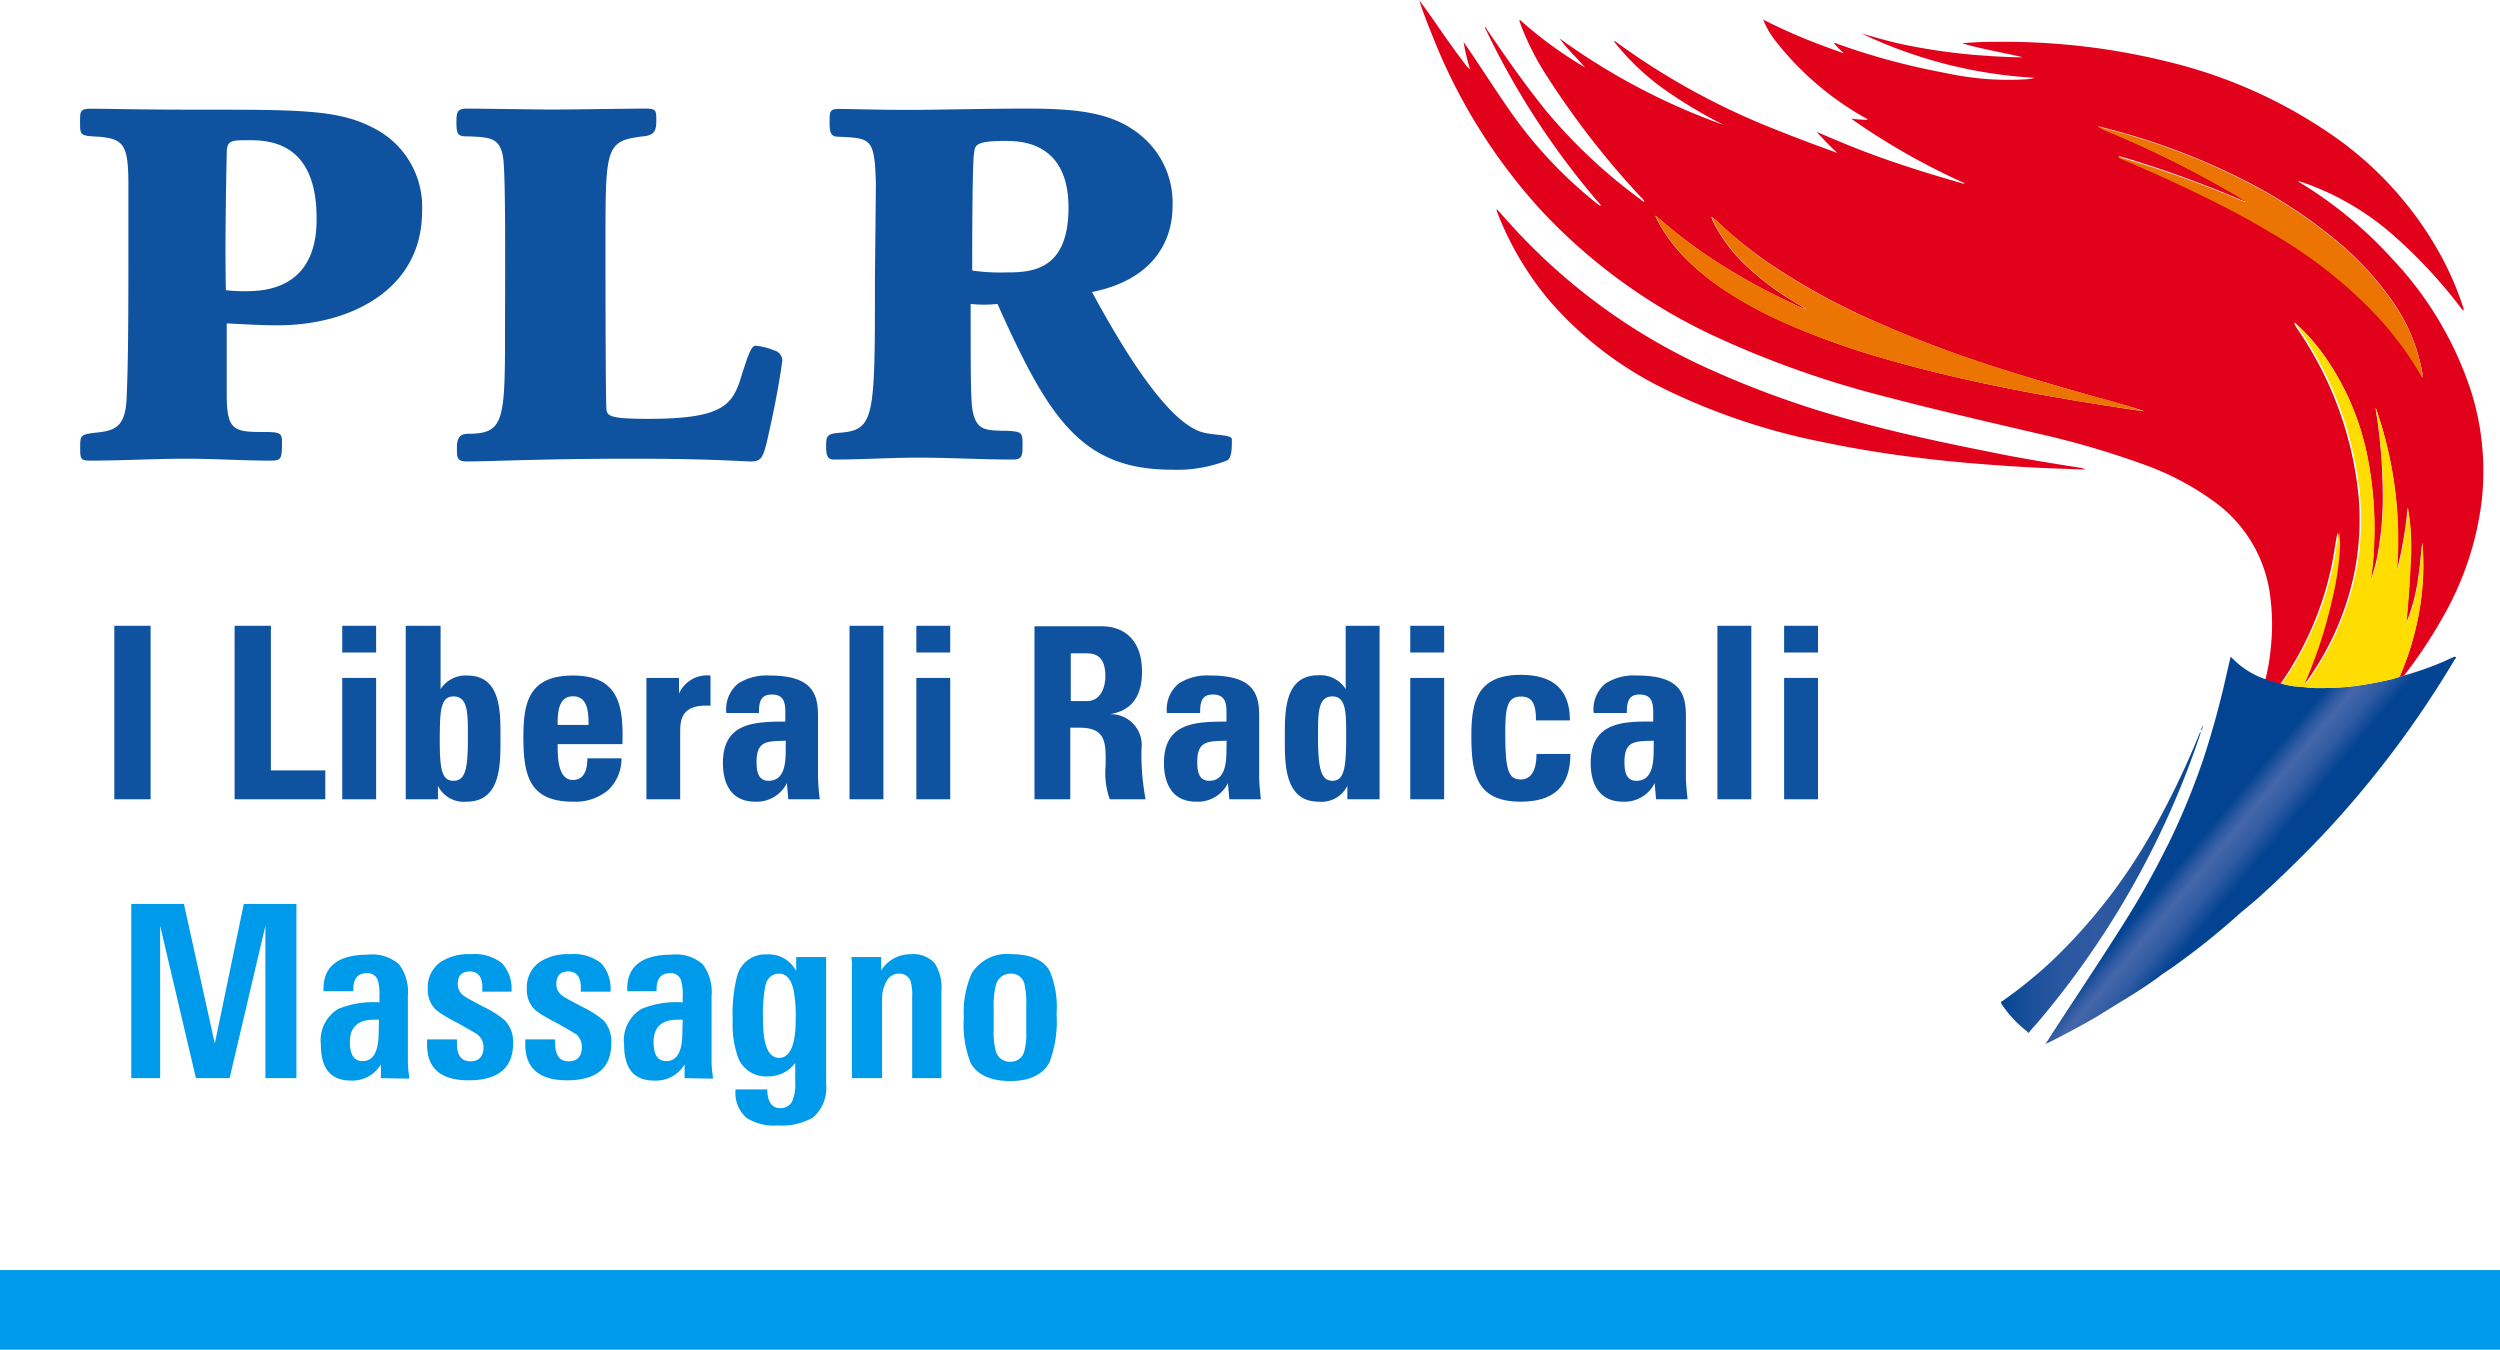 <svg xmlns="http://www.w3.org/2000/svg" xmlns:xlink="http://www.w3.org/1999/xlink" width="209.5" height="113.1" viewBox="0 0 209.5 113.1">
  <defs>
    <style>
      .cls-1 {
        fill: #e1011a;
      }

      .cls-2 {
        fill: url(#Dégradé_sans_nom_51);
      }

      .cls-3 {
        fill: #ffdd01;
      }

      .cls-4 {
        fill: #ec7403;
      }

      .cls-5 {
        fill: #feda00;
      }

      .cls-6 {
        fill: #2f5aa2;
      }

      .cls-7 {
        fill: #034492;
      }

      .cls-8 {
        fill: url(#Dégradé_sans_nom_16);
      }

      .cls-9 {
        fill: #009aea;
      }

      .cls-10 {
        fill: #0e52a0;
      }
    </style>
    <linearGradient id="Dégradé_sans_nom_51" data-name="Dégradé sans nom 51" x1="189.42" y1="72.21" x2="185.63" y2="69.03" gradientUnits="userSpaceOnUse">
      <stop offset="0" stop-color="#034492"/>
      <stop offset="0.31" stop-color="#2f5aa2"/>
      <stop offset="0.63" stop-color="#4567aa"/>
      <stop offset="0.78" stop-color="#2f5aa2"/>
      <stop offset="0.99" stop-color="#044592"/>
      <stop offset="1" stop-color="#034492"/>
    </linearGradient>
    <linearGradient id="Dégradé_sans_nom_16" data-name="Dégradé sans nom 16" x1="167.69" y1="74.21" x2="184.42" y2="74.21" gradientUnits="userSpaceOnUse">
      <stop offset="0" stop-color="#034492"/>
      <stop offset="0.07" stop-color="#104b97"/>
      <stop offset="0.2" stop-color="#21539d"/>
      <stop offset="0.34" stop-color="#2c58a1"/>
      <stop offset="0.5" stop-color="#2f5aa2"/>
      <stop offset="0.99" stop-color="#044592"/>
      <stop offset="1" stop-color="#034492"/>
    </linearGradient>
  </defs>
  <title>Fichier 1</title>
  <g id="Calque_2" data-name="Calque 2">
    <g id="Calque_1-2" data-name="Calque 1">
      <g>
        <g>
          <path class="cls-1" d="M207.09,33.08a22.28,22.28,0,0,1,.88,9.11,25.81,25.81,0,0,1-3.08,9.46,39,39,0,0,1-3.43,5.21.88.88,0,0,1-.35.1.19.19,0,0,1,0-.08,23.83,23.83,0,0,0,1.92-8.05,21.37,21.37,0,0,0-.05-3.1c-.13,1.14-.22,2.29-.41,3.43a15.72,15.72,0,0,1-.93,3.3c.13-1.62.29-3.24.34-4.87a19.41,19.41,0,0,0-.22-4.83,32.36,32.36,0,0,1-.92,5.35,33.28,33.28,0,0,0-1.77-13.71s0,.07,0,.09a44.65,44.65,0,0,1,.6,6.82,26.5,26.5,0,0,1-.44,5.48,12.43,12.43,0,0,1-.55,2,.23.23,0,0,1,0-.14,24.48,24.48,0,0,0,.26-3,30.46,30.46,0,0,0-.45-6.54,22.09,22.09,0,0,0-3.38-8.56,16.58,16.58,0,0,0-2.72-3.19h0l-.05-.05-.05,0s0,0,0,.06a.25.25,0,0,1,0,.07l.18.3a29.9,29.9,0,0,1,5.18,14.11,22.76,22.76,0,0,1-.34,6.33,23.84,23.84,0,0,1-4,9.15c-.05.07-.07.18-.19.19s0-.16,0-.22a38.52,38.52,0,0,0,2.17-6.7,24.23,24.23,0,0,0,.68-4.58,7.41,7.41,0,0,0-.08-1.15c-.1.44-.17.88-.24,1.32a26.66,26.66,0,0,1-4.56,11.38,6,6,0,0,1-1.26-.34,16.23,16.23,0,0,0,.44-2.49,18.27,18.27,0,0,0,0-4.31,11.5,11.5,0,0,0-4.63-8.08,23.42,23.42,0,0,0-6.14-3.23,73.33,73.33,0,0,0-8.47-2.48c-4.3-1-8.63-2-12.91-3.12a81.76,81.76,0,0,1-14.87-5.3A47.11,47.11,0,0,1,129.26,18,47.35,47.35,0,0,1,120,3.15c-.38-.94-.76-1.88-1.06-2.86l0,0c.94,1.23,1.78,2.53,2.69,3.78.38.54.78,1.07,1.18,1.6a1.75,1.75,0,0,0,.35.37s0,.06,0,0,0,0,0-.08a17.29,17.29,0,0,1-.51-2.18l.26.37c1.21,1.75,2.34,3.56,3.56,5.3a36.57,36.57,0,0,0,7.41,7.9l.19.13s0,.05.05,0,0-.05,0-.07a65.69,65.69,0,0,1-9.58-14.63l-.13-.25,0,0c.13,0,.16.14.22.23,1.6,2.35,3.23,4.68,5,6.86A44.89,44.89,0,0,0,137.53,17a.42.42,0,0,0,.26.15c0-.13-.1-.18-.16-.25A71.22,71.22,0,0,1,129.7,6.74a22.38,22.38,0,0,1-2.35-4.66.32.32,0,0,1,0-.18,34.49,34.49,0,0,0,5.47,4c-.7-.82-1.5-1.55-2.13-2.43a54.68,54.68,0,0,0,13.75,7.25,41,41,0,0,1-5-3,20.53,20.53,0,0,1-4.19-4c.05-.06.08,0,.11,0a59.57,59.57,0,0,0,12.84,7.15Q151,12,153.79,13a.33.33,0,0,0,.22.05s0,0,.06.05l0,0-.07,0c-.62-.57-1.2-1.18-1.77-1.8l0,0c.95.4,1.89.81,2.84,1.19,3,1.21,6.17,2.21,9.32,3.11a.23.23,0,0,0,.24,0,57.17,57.17,0,0,1-9.51-5.41,10.42,10.42,0,0,0,1.38.1c-.06-.12-.17-.14-.25-.19a25.28,25.28,0,0,1-7.43-6.38,7.44,7.44,0,0,1-1.07-1.83l0,0a46.54,46.54,0,0,0,4.63,2.05c.69.27,1.39.51,2.08.76,0,0,.06,0,.09,0l-.05,0a8.15,8.15,0,0,1-.82-.84c.14,0,.23,0,.33.08A57.85,57.85,0,0,0,163,6.36a24.62,24.62,0,0,0,6.52.55,4.56,4.56,0,0,0,1-.14A38.8,38.8,0,0,1,156,3.06c1.09.3,2.17.63,3.28.87s2.24.44,3.37.6,2.29.29,3.44.37,2.28.15,3.42.15c-1.69-.41-3.42-.68-5.09-1.17a26.5,26.5,0,0,1,2.67-.12,57,57,0,0,1,14.77,1.71,41,41,0,0,1,13,5.71,29.46,29.46,0,0,1,9.72,10.55,26,26,0,0,1,1.87,4.38c0,.05,0,.09,0,.15s-.14-.1-.19-.16a41.59,41.59,0,0,0-6-6.4,22.78,22.78,0,0,0-7.3-4.17c-.12,0-.23-.12-.37-.07a35,35,0,0,1,7.87,6.47A29.44,29.44,0,0,1,207.09,33.08ZM203,31.89v-.24a.41.41,0,0,1,0-.11,14.89,14.89,0,0,0-2.39-5.87,25.45,25.45,0,0,0-4.83-5.27,41,41,0,0,0-7.33-4.85,56.16,56.16,0,0,0-11.19-4.35l-1.47-.38a4.55,4.55,0,0,0,.76.39,87.18,87.18,0,0,1,10.16,5,9.93,9.93,0,0,1,1.48.93h0a1.33,1.33,0,0,1-.19-.05,92.42,92.42,0,0,0-9.67-3.54l-.8-.23a.64.64,0,0,0,.31.21q3.53,1.5,7,3.19c2.09,1,4.13,2.12,6.12,3.33a38.36,38.36,0,0,1,8.07,6.4,28.6,28.6,0,0,1,3.17,4ZM178.7,34.58l1,.13c-.83-.28-1.67-.52-2.51-.75-3.42-.94-6.82-1.94-10.19-3A101.65,101.65,0,0,1,156.71,27a55.14,55.14,0,0,1-7.15-3.83A36.73,36.73,0,0,1,144,18.9a1.84,1.84,0,0,0-.51-.41s0-.09-.05-.06,0,.06,0,.08l.11.3a13.41,13.41,0,0,0,2.84,3.77,22.71,22.71,0,0,0,3.63,2.76c.44.28.89.55,1.34.82l0,0a5.1,5.1,0,0,1-1.11-.46A51.36,51.36,0,0,1,145,22.91a41.84,41.84,0,0,1-5.2-3.69l-1.07-.9,0,0s0,0,0,0a.68.68,0,0,0,.11.3,13.1,13.1,0,0,0,2.14,3,19.32,19.32,0,0,0,3.37,2.82,33.59,33.59,0,0,0,5.4,2.94,65.28,65.28,0,0,0,8.45,3c2.49.72,5,1.33,7.53,1.88s4.83,1,7.27,1.4C174.88,34,176.79,34.28,178.7,34.58Z" transform="translate(0 -0.25)"/>
          <path class="cls-2" d="M205.77,55.31c.1.07,0,.14-.05.18a84.6,84.6,0,0,1-11.11,14.77Q192,73,189.27,75.47c-.59.53-1.22,1-1.81,1.54a62.84,62.84,0,0,1-5.26,4.2c-.42.31-.89.57-1.3.91-.91.66-1.84,1.27-2.8,1.85s-1.61,1-2.45,1.51c-1.31.75-2.63,1.47-4,2.15l-.24.1.22-.33c2.13-3.32,4.34-6.57,6.43-9.91a70.36,70.36,0,0,0,3.52-6.28l.1-.18a60.42,60.42,0,0,0,2.94-7.11,74.47,74.47,0,0,0,2-7.32l.31-1.33a7.12,7.12,0,0,0,3,1.93,6,6,0,0,0,1.26.34,8.27,8.27,0,0,0,1.1.23c.62,0,1.24.14,1.87.14a26.49,26.49,0,0,0,2.67-.11,30.33,30.33,0,0,0,3.65-.65l.62-.19a.88.88,0,0,0,.35-.1,26.25,26.25,0,0,0,3.09-1.07c.34-.14.67-.3,1-.45C205.63,55.31,205.71,55.25,205.77,55.31Z" transform="translate(0 -0.25)"/>
          <path class="cls-3" d="M203,45.73a21.37,21.37,0,0,1,.05,3.1,23.83,23.83,0,0,1-1.92,8.05.19.19,0,0,0,0,.08l-.62.19a30.33,30.33,0,0,1-3.65.65,26.49,26.49,0,0,1-2.67.11c-.63,0-1.25-.1-1.87-.14a8.27,8.27,0,0,1-1.1-.23,26.66,26.66,0,0,0,4.56-11.38c.07-.44.14-.88.24-1.32a7.41,7.41,0,0,1,.08,1.15,24.23,24.23,0,0,1-.68,4.58,38.52,38.52,0,0,1-2.17,6.7c0,.06-.09.13,0,.22s.14-.12.19-.19a23.84,23.84,0,0,0,4-9.15,22.76,22.76,0,0,0,.34-6.33,29.9,29.9,0,0,0-5.18-14.11l-.18-.3,0,0h0a16.58,16.58,0,0,1,2.72,3.19,22.09,22.09,0,0,1,3.38,8.56,30.46,30.46,0,0,1,.45,6.54,24.48,24.48,0,0,1-.26,3,.23.23,0,0,0,0,.14,12.43,12.43,0,0,0,.55-2,26.5,26.5,0,0,0,.44-5.48,44.65,44.65,0,0,0-.6-6.82s0-.05,0-.09a33.28,33.28,0,0,1,1.77,13.71,32.36,32.36,0,0,0,.92-5.35,19.41,19.41,0,0,1,.22,4.83c-.05,1.63-.21,3.25-.34,4.87a15.72,15.72,0,0,0,.93-3.3C202.78,48,202.87,46.87,203,45.73Z" transform="translate(0 -0.25)"/>
          <path class="cls-4" d="M203,31.65v.24l-.86-1.38a28.6,28.6,0,0,0-3.17-4,38.36,38.36,0,0,0-8.07-6.4c-2-1.21-4-2.31-6.12-3.33q-3.44-1.7-7-3.19a.64.64,0,0,1-.31-.21l.8.23A92.42,92.42,0,0,1,188,17.13a1.33,1.33,0,0,0,.19.05h0a9.93,9.93,0,0,0-1.48-.93,87.18,87.18,0,0,0-10.16-5,4.55,4.55,0,0,1-.76-.39l1.47.38a56.16,56.16,0,0,1,11.19,4.35,41,41,0,0,1,7.33,4.85,25.45,25.45,0,0,1,4.83,5.27A14.89,14.89,0,0,1,203,31.54.41.41,0,0,0,203,31.65Z" transform="translate(0 -0.25)"/>
          <path class="cls-5" d="M192.31,27.32l.05.05,0,0a.25.25,0,0,0,0-.07Z" transform="translate(0 -0.25)"/>
          <path class="cls-5" d="M192.31,27.32l0,0s0,0,0-.06Z" transform="translate(0 -0.25)"/>
          <path class="cls-6" d="M184.66,60.88v0h0S184.65,60.88,184.66,60.88Z" transform="translate(0 -0.25)"/>
          <path class="cls-6" d="M184.42,61.47l.17-.45c0,.16,0,.33-.14.44Z" transform="translate(0 -0.25)"/>
          <path class="cls-7" d="M184.45,61.46a.3.3,0,0,1,0,.1h0s0-.06,0-.09Z" transform="translate(0 -0.25)"/>
          <path class="cls-8" d="M184.42,61.66c-.11.31-.21.63-.32.94A73.44,73.44,0,0,1,170.7,86c-.2.22-.4.44-.59.67s-.15.11-.26,0a9.9,9.9,0,0,1-2.11-2.27c-.13-.19,0-.23.12-.3a38.68,38.68,0,0,0,4-3.24,46.54,46.54,0,0,0,8.82-11.49,71.55,71.55,0,0,0,3.58-7.5l.12-.28Z" transform="translate(0 -0.25)"/>
          <path class="cls-4" d="M179.67,34.71l-1-.13c-1.91-.3-3.82-.59-5.72-.92-2.44-.42-4.86-.88-7.27-1.4s-5-1.16-7.53-1.88a65.28,65.28,0,0,1-8.45-3,33.59,33.59,0,0,1-5.4-2.94A19.32,19.32,0,0,1,141,21.62a13.1,13.1,0,0,1-2.14-3,.68.68,0,0,1-.11-.3s0,0,0,0l0,0,1.07.9a41.84,41.84,0,0,0,5.2,3.69,51.36,51.36,0,0,0,5.28,2.81,5.1,5.1,0,0,0,1.11.46l0,0c-.45-.27-.9-.54-1.34-.82a22.71,22.71,0,0,1-3.63-2.76,13.41,13.41,0,0,1-2.84-3.77l-.11-.3s-.06-.06,0-.08,0,0,.05.06a1.84,1.84,0,0,1,.51.41,36.73,36.73,0,0,0,5.52,4.28A55.14,55.14,0,0,0,156.71,27,101.65,101.65,0,0,0,167,30.92c3.37,1.1,6.77,2.1,10.19,3C178,34.19,178.84,34.43,179.67,34.71Z" transform="translate(0 -0.25)"/>
          <path class="cls-1" d="M174.75,39.6l-3.54-.13c-1.67-.08-3.34-.19-5-.32q-3-.23-5.93-.6c-2.52-.32-5-.72-7.5-1.25a54,54,0,0,1-13.37-4.49,30.42,30.42,0,0,1-9.53-7.32,26.15,26.15,0,0,1-4.45-7.55.85.85,0,0,1,0-.17l0,0,1.25,1.39A50.24,50.24,0,0,0,143,31.07a80.06,80.06,0,0,0,12.76,4.55c4.19,1.14,8.43,2,12.69,2.84q3,.55,5.95,1A1.39,1.39,0,0,1,174.75,39.6Z" transform="translate(0 -0.25)"/>
        </g>
        <g>
          <rect class="cls-9" y="106.43" width="209.5" height="6.67"/>
          <path class="cls-10" d="M8.35,11.71c2,.2,2.41.66,2.41,4v3.51c0,7.22,0,11.33-.16,14.59-.15,2.41-1.16,2.56-2.79,2.72-1.09.16-1.09.23-1.09,1.32,0,.92.08,1,.93,1,2.63,0,5.27-.16,7.91-.16,2.41,0,4.73.16,7.14.16.85,0,.93-.15.93-1.47,0-.85-.08-.93-1.63-.93-2.38,0-3-.15-3-3.1v-6c1.55.08,2.87.16,4.27.16,6.1,0,12.1-3,12.1-9.54a7.4,7.4,0,0,0-3.49-6.67c-3.11-1.86-6.13-1.86-15.21-1.86-5.36,0-7.53-.08-9.08-.08-.93,0-.88.26-.88,1.27S6.8,11.63,8.35,11.71ZM19,13.1C19,12,19.39,12,20.79,12c1.55,0,5.74,0,5.74,6.52,0,1.47-.08,6.13-5.82,6.13a13.26,13.26,0,0,1-1.78-.08C18.85,21.1,18.93,16.59,19,13.1Z" transform="translate(0 -0.25)"/>
          <path class="cls-10" d="M39.34,11.68c1.66.08,2.56.08,2.82,1.77.24,1.5.16,10.73.16,15,0,7.15-.15,8.15-3.1,8.15-.93,0-.93.71-.93,1.32s0,1,.78,1c2.21,0,6.24-.23,14-.23,6.59,0,9.07.23,9.85.23s1-.23,1.32-1.55c.54-2.33,1-4.58,1.32-6.91a.9.9,0,0,0-.7-.85,5.19,5.19,0,0,0-1.55-.39c-.39,0-.7,1.09-1.09,2.25-.77,2.64-1.39,3.88-7.91,3.88-3.18,0-3.41-.24-3.49-.78-.08-1.17-.08-11.8-.08-13.89,0-8.07,0-8.61,3.1-9,1.08-.08,1.16-.55,1.16-1.4s-.07-.93-1-.93-6.51.08-7.76.08c-1.09,0-6.05-.08-7.14-.08-.85,0-.85.39-.85,1.24C38.25,11.68,38.49,11.68,39.34,11.68Z" transform="translate(0 -0.25)"/>
          <path class="cls-10" d="M69.93,38.76c2.34,0,4.67-.16,7-.16,2.63,0,5.27.16,7.91.16.85,0,.85-.31.85-1.32s-.15-1-1.24-1.09c-1.72,0-2.33-.08-2.72-.93s-.39-1.79-.39-9.7a10.58,10.58,0,0,0,2.25,0c4.27,9.54,7,13.89,14.59,13.89a11.41,11.41,0,0,0,4.66-.78c.39-.23.39-1,.39-1.78,0-.38-1.4-.31-2.33-.54-3-.69-6.83-7.06-9.39-11.79,4.75-.94,6.75-3.88,6.75-7.22a7.3,7.3,0,0,0-2.56-5.82c-2.33-2-5.35-2.33-9.7-2.33-3.13,0-5.93.08-9.63.11-2.74,0-5.15-.08-6-.08s-.85.15-.85,1.24c0,.93.24,1.09.78,1.09,2.71.12,3,.12,3.1,4l-.08,7.81c0,11.84,0,12.77-3,13-1.09.08-1.09.32-1.09,1.24S69.54,38.76,69.93,38.76Zm11.7-25.7c.08-.61.08-1,2.56-1,1.24,0,5.35,0,5.35,5.59,0,5.35-3.19,5.43-5.28,5.43h0a16.27,16.27,0,0,1-2.79-.16C81.47,21.36,81.47,13.84,81.63,13.06Z" transform="translate(0 -0.25)"/>
          <rect class="cls-10" x="9.58" y="52.44" width="3.04" height="14.54"/>
          <polygon class="cls-10" points="19.66 52.44 19.66 66.98 27.26 66.98 27.26 64.56 22.7 64.56 22.7 52.44 19.66 52.44"/>
          <rect class="cls-10" x="28.68" y="52.44" width="2.84" height="2.24"/>
          <rect class="cls-10" x="28.68" y="56.81" width="2.84" height="10.17"/>
          <path class="cls-10" d="M34,52.69V67.23h2.7V66.1h0a2.41,2.41,0,0,0,2.4,1.33c2.94,0,2.84-3.26,2.84-5.36s.08-5.21-2.78-5.21A2.49,2.49,0,0,0,36.92,58h0V52.69Zm4,5.92c1.23,0,1.21,1.41,1.21,3.44,0,2.56-.18,3.63-1.21,3.63s-1.15-1.07-1.15-3.63C36.88,60,36.86,58.61,38,58.61Z" transform="translate(0 -0.25)"/>
          <path class="cls-10" d="M48,56.86c-3.74,0-4.14,2.37-4.14,5.15,0,3.19.48,5.42,4.14,5.42a4.27,4.27,0,0,0,3-1,3.62,3.62,0,0,0,1.08-2.63H49.22c0,.84-.2,1.81-1.21,1.81-1.24,0-1.28-1.81-1.28-3h5.43C52.26,59.33,51.84,56.86,48,56.86ZM46.73,61c0-.87,0-2.4,1.28-2.4S49.32,60,49.32,61Z" transform="translate(0 -0.25)"/>
          <path class="cls-10" d="M54.17,57.06V67.23H57V61.69c0-1,0-2.46,2.54-2.3V56.86a2.58,2.58,0,0,0-2.64,1.51h0V57.06Z" transform="translate(0 -0.25)"/>
          <path class="cls-10" d="M61.87,57.52a2.77,2.77,0,0,0-1,2.48H63.6c0-.81.08-1.55,1.07-1.55s1.14.62,1.14,1.49v.78c-2.63,0-5.23.1-5.23,3.47,0,1.77.72,3.24,2.7,3.24a2.83,2.83,0,0,0,2.66-1.55h0l.12,1.35h2.64a17.18,17.18,0,0,1-.15-1.89V60.26c0-1.85-.46-3.4-4.06-3.4A4.44,4.44,0,0,0,61.87,57.52Zm2.53,8.16c-.92,0-1-.89-1-1.61,0-1.82,1-1.69,2.45-1.75C65.81,63.42,66.08,65.68,64.4,65.68Z" transform="translate(0 -0.25)"/>
          <rect class="cls-10" x="71.19" y="52.44" width="2.84" height="14.54"/>
          <rect class="cls-10" x="76.79" y="56.81" width="2.84" height="10.17"/>
          <rect class="cls-10" x="76.79" y="52.44" width="2.84" height="2.24"/>
          <path class="cls-10" d="M93,67.23h3A20,20,0,0,1,95.66,63,2.59,2.59,0,0,0,93,60.1v0c2-.32,2.7-1.71,2.7-3.57,0-2.47-1.33-3.8-3.41-3.8H86.69V67.23h3v-6h.79c2.34,0,2.17,1.47,2.17,3.2A6.57,6.57,0,0,0,93,67.23ZM91.08,59H89.73v-4h1.35c1,0,1.55.53,1.55,1.92C92.63,57.76,92.29,59,91.08,59Z" transform="translate(0 -0.25)"/>
          <path class="cls-10" d="M98.79,57.52a2.79,2.79,0,0,0-1,2.48h2.78c0-.81.08-1.55,1.06-1.55s1.15.62,1.15,1.49v.78c-2.64,0-5.24.1-5.24,3.47,0,1.77.73,3.24,2.7,3.24a2.81,2.81,0,0,0,2.66-1.55h0l.12,1.35h2.64c-.06-.62-.14-1.27-.14-1.89V60.26c0-1.85-.46-3.4-4.07-3.4A4.46,4.46,0,0,0,98.79,57.52Zm2.54,8.16c-.92,0-1-.89-1-1.61,0-1.82,1-1.69,2.46-1.75C102.74,63.42,103,65.68,101.33,65.68Z" transform="translate(0 -0.25)"/>
          <path class="cls-10" d="M110.51,67.43a2.41,2.41,0,0,0,2.4-1.33h0v1.13h2.7V52.69h-2.84V58h0a2.5,2.5,0,0,0-2.32-1.16c-2.86,0-2.78,3.16-2.78,5.21S107.57,67.43,110.51,67.43Zm1.15-8.82c1.17,0,1.15,1.41,1.15,3.44,0,2.56-.18,3.63-1.15,3.63s-1.21-1.07-1.21-3.63C110.45,60,110.43,58.61,111.66,58.61Z" transform="translate(0 -0.25)"/>
          <rect class="cls-10" x="118.18" y="52.44" width="2.84" height="2.24"/>
          <rect class="cls-10" x="118.18" y="56.81" width="2.84" height="10.17"/>
          <path class="cls-10" d="M127.45,67.43c2.66,0,4.15-1.19,4.15-4h-2.84c0,1.33-.43,2.14-1.31,2.14-1,0-1.31-.67-1.31-3.77,0-2.11.1-3.18,1.31-3.18.88,0,1.27.5,1.27,2h2.84c0-2.66-1.49-3.82-4.11-3.82-3.75,0-4.15,2.37-4.15,5.15C123.3,65.2,123.78,67.43,127.45,67.43Z" transform="translate(0 -0.25)"/>
          <path class="cls-10" d="M133.3,64.19c0,1.77.73,3.24,2.7,3.24a2.81,2.81,0,0,0,2.66-1.55h0l.12,1.35h2.64c-.06-.62-.14-1.27-.14-1.89V60.26c0-1.85-.46-3.4-4.07-3.4a4.46,4.46,0,0,0-2.66.66,2.79,2.79,0,0,0-1,2.48h2.78c0-.81.08-1.55,1.06-1.55s1.15.62,1.15,1.49v.78C135.9,60.68,133.3,60.82,133.3,64.19Zm3.83,1.49c-.92,0-1-.89-1-1.61,0-1.82,1-1.69,2.46-1.75C138.54,63.42,138.8,65.68,137.13,65.68Z" transform="translate(0 -0.25)"/>
          <rect class="cls-10" x="143.92" y="52.44" width="2.84" height="14.54"/>
          <rect class="cls-10" x="149.51" y="56.81" width="2.84" height="10.17"/>
          <rect class="cls-10" x="149.51" y="52.44" width="2.84" height="2.24"/>
          <g>
            <path class="cls-9" d="M22.24,90.6V77.83l-3,12.77H16.42l-3-12.77V90.6H11V76h4.41L18,87.7,20.43,76h4.41V90.6Z" transform="translate(0 -0.25)"/>
            <path class="cls-9" d="M31.92,90.6l0-1.15a2.79,2.79,0,0,1-2.53,1.35c-1.67,0-2.5-1-2.5-3a3.07,3.07,0,0,1,1.45-3,7.66,7.66,0,0,1,3.46-.55v-.52a4.45,4.45,0,0,0-.12-1.27.89.89,0,0,0-.92-.66c-.77,0-1.15.45-1.15,1.34v.17H27.11v-.19q0-2.86,3.73-2.87a3.4,3.4,0,0,1,2.59.8,3.84,3.84,0,0,1,.75,2.66v3.54c0,.71,0,1.35,0,1.91s.07,1,.12,1.48Zm-.16-4.9h-.44c-1.32,0-2,.63-2,1.87,0,1.07.35,1.6,1.06,1.6.89,0,1.34-.78,1.35-2.32Z" transform="translate(0 -0.25)"/>
            <path class="cls-9" d="M43,87.66q0,3.12-3.73,3.12-3.42,0-3.48-2.88v-.55h2.5v.33c0,1,.38,1.51,1.11,1.51s1.12-.4,1.12-1.19A1.35,1.35,0,0,0,40,86.93c-.09-.07-.27-.17-.53-.32l-1-.57c-.52-.26-.94-.5-1.27-.7a4.54,4.54,0,0,1-.72-.52,2.31,2.31,0,0,1-.63-1.74,2.56,2.56,0,0,1,1.07-2.21,4.22,4.22,0,0,1,2.51-.66,3.78,3.78,0,0,1,2.62.74,3.13,3.13,0,0,1,.81,2.4H40.42v-.53c-.05-.78-.41-1.16-1.06-1.16s-1,.35-1,1.06a1.19,1.19,0,0,0,.54,1,3.64,3.64,0,0,0,.48.29l1.09.59a8.27,8.27,0,0,1,1.83,1.15A2.62,2.62,0,0,1,43,87.66Z" transform="translate(0 -0.25)"/>
            <path class="cls-9" d="M51.23,87.66q0,3.12-3.72,3.12c-2.28,0-3.45-1-3.49-2.88v-.55h2.5v.33c0,1,.39,1.51,1.12,1.51s1.12-.4,1.12-1.19a1.38,1.38,0,0,0-.46-1.07l-.53-.32-1-.57c-.51-.26-.93-.5-1.27-.7a4.54,4.54,0,0,1-.72-.52,2.31,2.31,0,0,1-.63-1.74,2.56,2.56,0,0,1,1.07-2.21,4.28,4.28,0,0,1,2.52-.66,3.78,3.78,0,0,1,2.62.74,3.17,3.17,0,0,1,.8,2.4H48.67v-.53c-.05-.78-.4-1.16-1.05-1.16s-1,.35-1,1.06a1.19,1.19,0,0,0,.54,1,5.17,5.17,0,0,0,.49.29l1.09.59a8.81,8.81,0,0,1,1.83,1.15A2.66,2.66,0,0,1,51.23,87.66Z" transform="translate(0 -0.25)"/>
            <path class="cls-9" d="M57.37,90.6l0-1.15A2.79,2.79,0,0,1,54.8,90.8c-1.67,0-2.5-1-2.5-3a3.07,3.07,0,0,1,1.45-3,7.66,7.66,0,0,1,3.46-.55v-.52a4.45,4.45,0,0,0-.12-1.27.89.89,0,0,0-.92-.66c-.77,0-1.15.45-1.15,1.34v.17H52.56v-.19q0-2.86,3.73-2.87a3.4,3.4,0,0,1,2.59.8,3.84,3.84,0,0,1,.75,2.66v3.54c0,.71,0,1.35,0,1.91s.07,1,.12,1.48Zm-.16-4.9h-.44c-1.32,0-2,.63-2,1.87,0,1.07.35,1.6,1.06,1.6.89,0,1.34-.78,1.35-2.32Z" transform="translate(0 -0.25)"/>
            <path class="cls-9" d="M69.23,80.45q0,.35,0,.75c0,.28,0,.57,0,.88v9a3.28,3.28,0,0,1-1.08,2.8,5.14,5.14,0,0,1-3,.68,4.21,4.21,0,0,1-2.6-.64,2.79,2.79,0,0,1-.91-2.38h2.66c0,1,.36,1.57,1.07,1.57a1.07,1.07,0,0,0,1-.54,3.45,3.45,0,0,0,.27-1.61V89.33a2.8,2.8,0,0,1-2.3,1.12,2.5,2.5,0,0,1-2.48-1.55,8.28,8.28,0,0,1-.46-3.14A13,13,0,0,1,61.78,82a2.44,2.44,0,0,1,2.5-1.77,2.56,2.56,0,0,1,2.44,1.4V80.45Zm-2.55,5.21a11.2,11.2,0,0,0-.21-2.58c-.22-.83-.62-1.24-1.18-1.24s-1,.35-1.15,1a12.67,12.67,0,0,0-.2,2.86c0,2.14.45,3.2,1.35,3.2S66.68,87.85,66.68,85.66Z" transform="translate(0 -0.25)"/>
            <path class="cls-9" d="M76.44,90.6V83.79a4.32,4.32,0,0,0-.14-1.35,1,1,0,0,0-1-.6,1.14,1.14,0,0,0-1,.63,2.88,2.88,0,0,0-.38,1.5V90.6H71.39V82.1c0-.35,0-.66,0-.93s0-.51-.06-.72h2.51l0,1.12a2.91,2.91,0,0,1,2.5-1.36,2.4,2.4,0,0,1,2,.78,3.79,3.79,0,0,1,.55,2.32V90.6Z" transform="translate(0 -0.25)"/>
            <path class="cls-9" d="M88.54,85.22a9.64,9.64,0,0,1-.6,4.07c-.55,1-1.64,1.55-3.26,1.55s-2.78-.5-3.33-1.49a8.68,8.68,0,0,1-.58-3.81,8,8,0,0,1,.66-3.72,3.46,3.46,0,0,1,3.31-1.61c1.59,0,2.67.46,3.22,1.39A7.83,7.83,0,0,1,88.54,85.22ZM86,84.51a7.14,7.14,0,0,0-.16-1.83,1.12,1.12,0,0,0-1.15-.84,1.25,1.25,0,0,0-1.24,1,6.31,6.31,0,0,0-.18,1.74v2a6.21,6.21,0,0,0,.16,1.69,1.2,1.2,0,0,0,1.24.95,1.15,1.15,0,0,0,1.17-.89A5.67,5.67,0,0,0,86,86.69Z" transform="translate(0 -0.25)"/>
          </g>
        </g>
      </g>
    </g>
  </g>
</svg>
